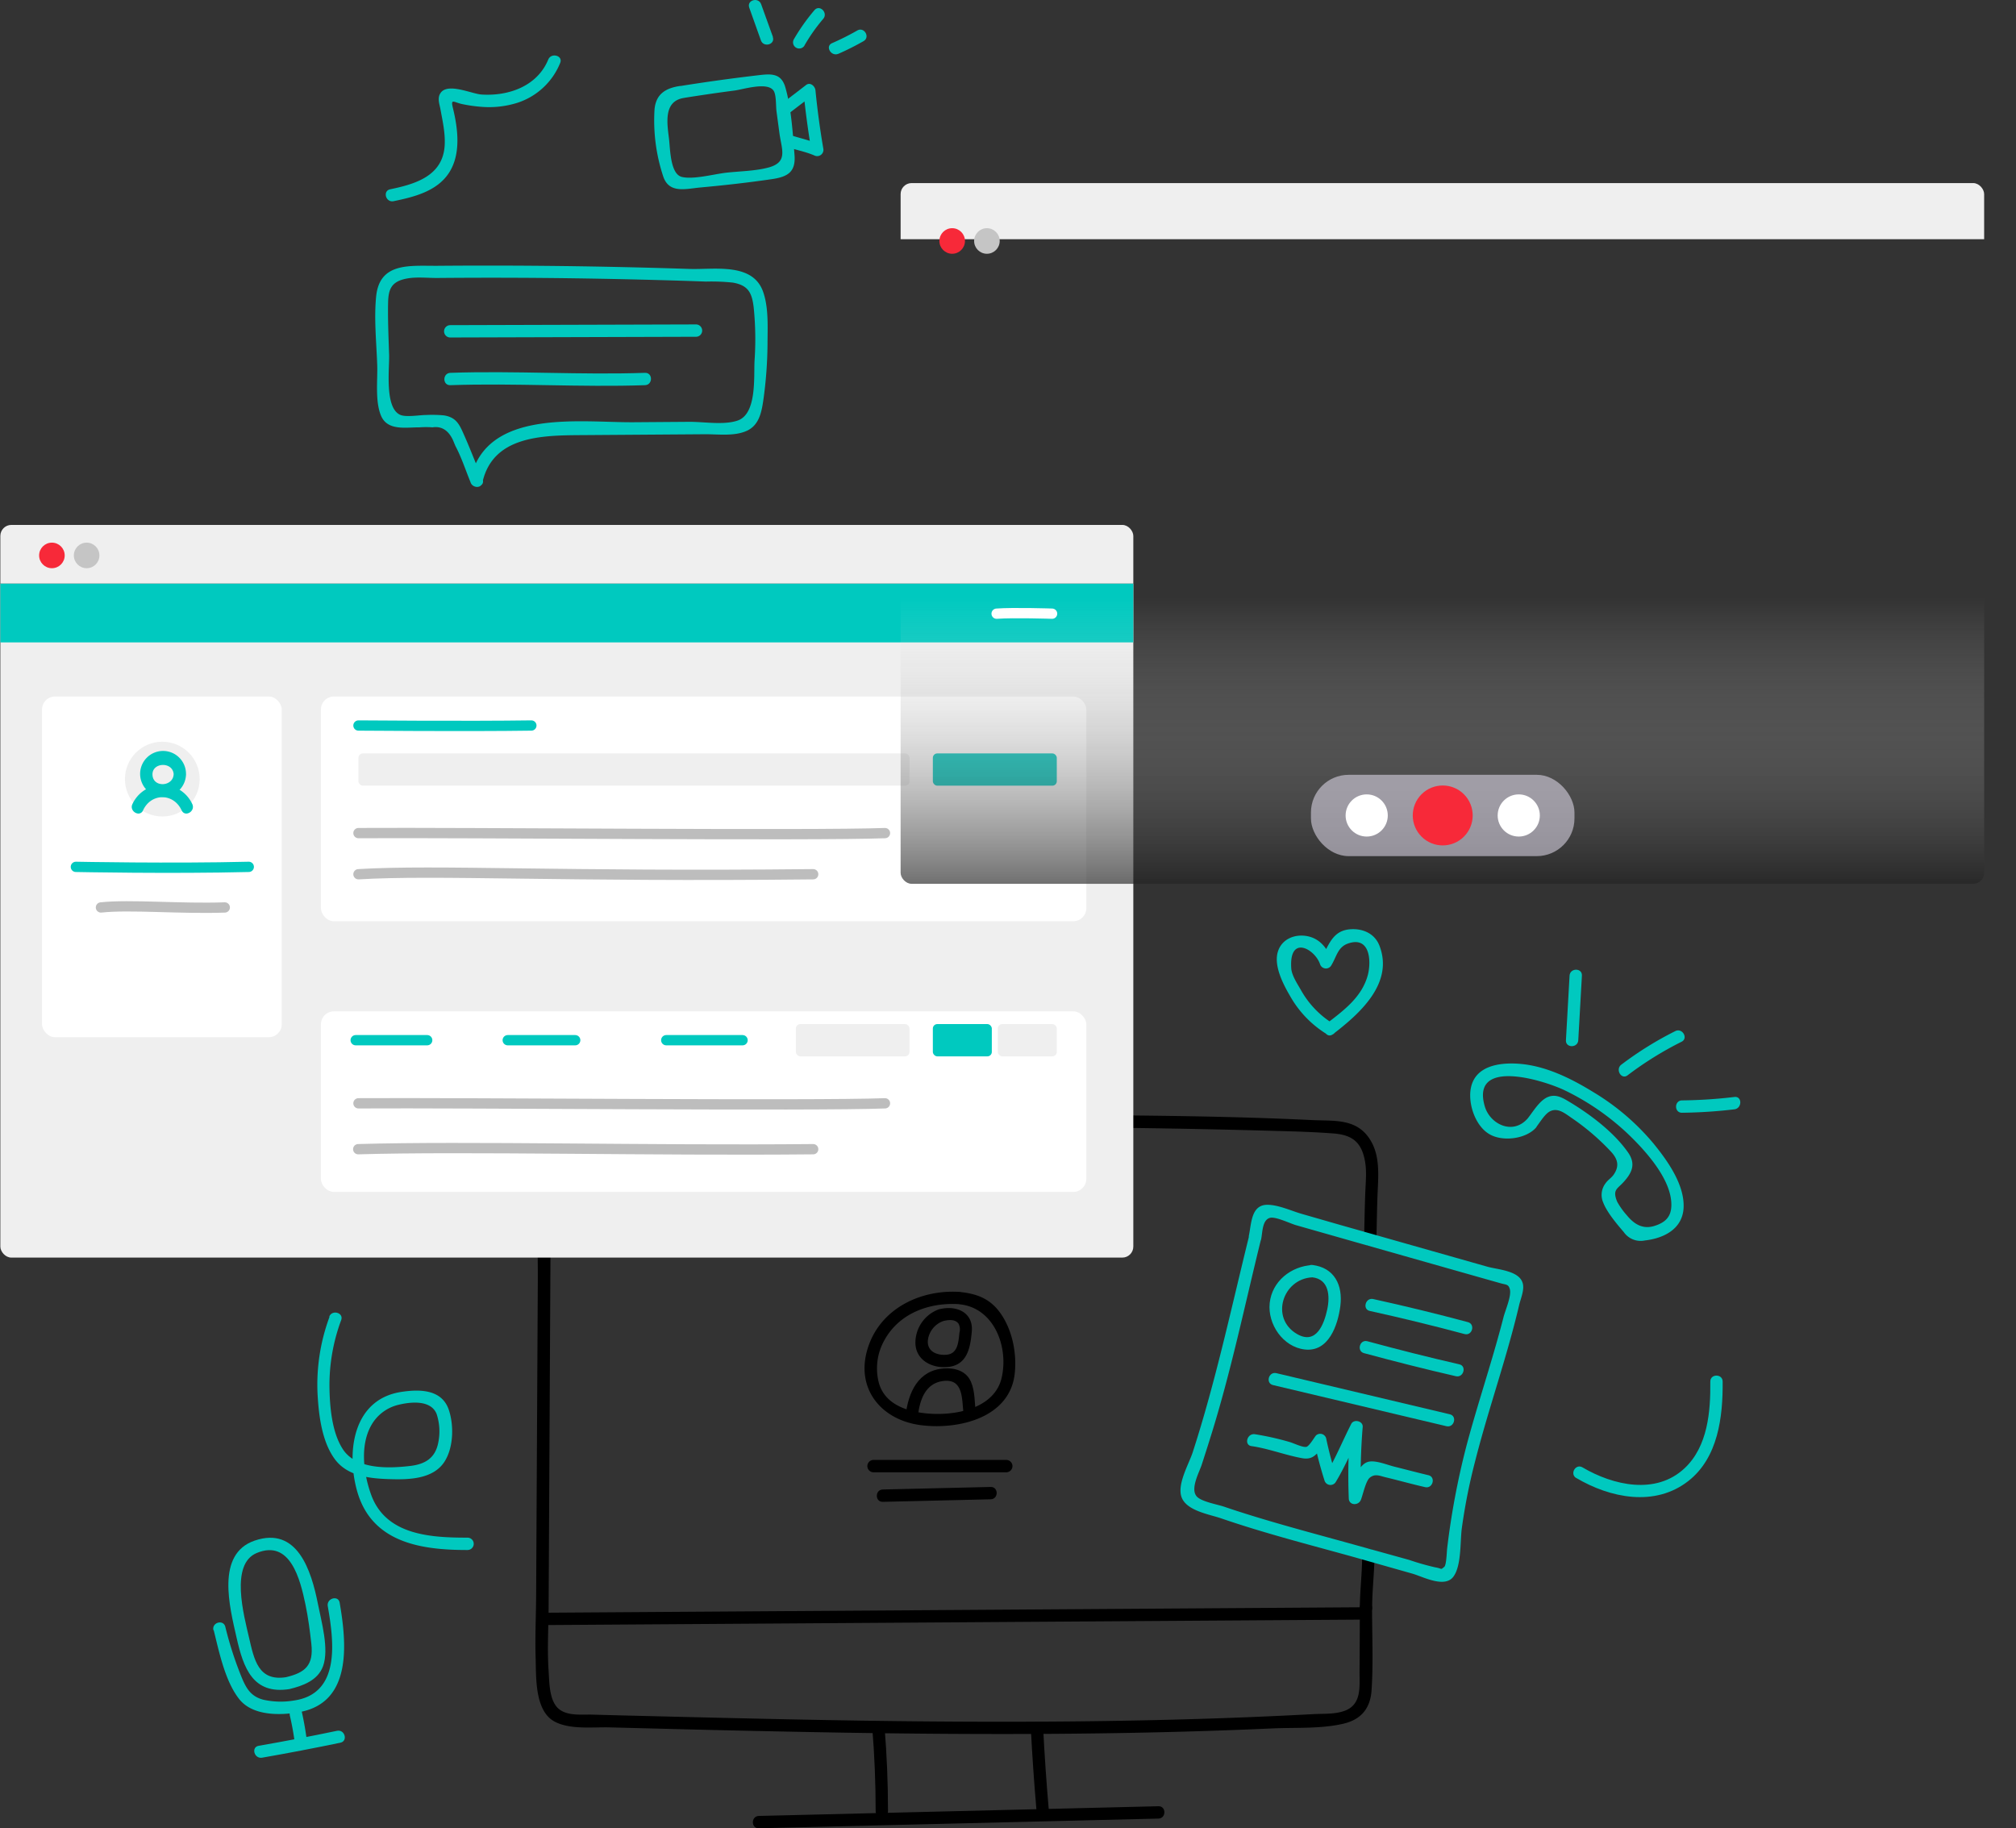 <svg id="Layer_1" data-name="Layer 1" xmlns="http://www.w3.org/2000/svg" xmlns:xlink="http://www.w3.org/1999/xlink" viewBox="0 0 588 533.28"><rect x="0" y="0" width="588" height="533.28" fill="#333333" stroke="none"/><defs><style>.cls-1,.cls-10,.cls-8,.cls-9{fill:none;}.cls-2{clip-path:url(#clip-path);}.cls-3{fill:#efefef;}.cls-4{fill:#00c9bf;}.cls-5{fill:#f72939;}.cls-6{fill:#c5c5c5;}.cls-7{fill:#fff;}.cls-8{stroke:#bdbdbd;}.cls-10,.cls-8,.cls-9{stroke-linecap:round;stroke-miterlimit:10;stroke-width:3px;}.cls-9{stroke:#00c9bf;}.cls-10{stroke:#fff;}.cls-11{clip-path:url(#clip-path-3);}.cls-12,.cls-13{isolation:isolate;}.cls-12{opacity:0.75;fill:url(#linear-gradient);}.cls-13{fill:#f4efff;opacity:0.5;}</style><clipPath id="clip-path"><rect class="cls-1" x="0.1" y="153.11" width="330.45" height="213.71" rx="3.21"/></clipPath><clipPath id="clip-path-3"><rect class="cls-1" x="262.68" y="53.4" width="316.03" height="204.39" rx="3.21"/></clipPath><linearGradient id="linear-gradient" x1="420.81" y1="718.36" x2="420.81" y2="814.98" gradientTransform="translate(0 -544)" gradientUnits="userSpaceOnUse"><stop offset="0" stop-color="#fff" stop-opacity="0"/><stop offset="1"/></linearGradient></defs><g id="Layer_2" data-name="Layer 2"><g id="images_ilustrations" data-name="images ilustrations"><path d="M396.61,469q0,9.35-.08,18.71c0,4.26.63,9.41-4.24,11.27-2.8,1.07-6.19.85-9.14,1q-20.4,1.09-40.84,1.61c-26.91.7-53.83.74-80.75.43-26.59-.31-53.18-1-79.77-1.65l-9-.24c-3-.08-6.82.41-9.42-1.37-3.21-2.2-3.12-7.79-3.36-11.39-.4-5.93-.08-11.85,0-17.78l.57-108.47c0-6.21.1-12.43.54-18.62.31-4.45-.43-9.72,5-11.44,2.82-.89,6.85-.22,9.83-.31q19-.58,38.1-1,37-.87,74-1,42.26-.06,84.48,1.13c5.48.15,11,.31,16.47.74,5.2.41,8,2.36,9.06,7.75.6,2.95.3,6,.17,9-.2,4.77-.26,9.54-.38,14.31-.06,2.32,3.54,2.32,3.6,0,.12-4.47.16-8.94.34-13.41.21-5.14.79-10.91-2-15.56-3.91-6.6-10.52-5.68-17.1-6-23.92-1.16-47.9-1.34-71.84-1.5q-41-.27-82,.58-20.65.39-41.3,1c-7.11.2-14.36,0-21.46.65-4.86.41-7.06,2.22-7.85,7.15-2.08,12.91-1.31,26.45-1.38,39.48l-.18,33.42-.3,56.66c0,6.49-.36,13-.15,19.49.17,5.6-.3,15.43,5.55,18.53,4.5,2.39,11.14,1.56,16,1.68l23.93.61q21.94.54,43.87.92c33.23.54,66.47.63,99.69-.29q13-.36,25.9-.94c6.73-.3,14.1.17,20.68-1.38,5.18-1.21,7.84-4.51,8.19-9.74.53-8,.14-16.09.15-24.06a1.8,1.8,0,0,0-3.6,0h0Z"/><g class="cls-2"><g class="cls-2"><rect class="cls-3" y="170.24" width="330.55" height="196.59"/><rect class="cls-3" y="153.11" width="330.55" height="17.12"/><rect class="cls-4" y="170.26" width="330.55" height="17.12"/></g><circle class="cls-5" cx="15.14" cy="162.01" r="3.73"/><circle class="cls-6" cx="25.27" cy="162.01" r="3.73"/><rect class="cls-7" x="12.26" y="203.16" width="69.92" height="99.38" rx="3.79"/><rect class="cls-7" x="93.6" y="203.16" width="223.24" height="65.55" rx="3.79"/><path class="cls-8" d="M29.44,264.69c8.47-.92,23.37.46,36.12,0"/><path class="cls-9" d="M22.13,252.85s27.72.56,50.43,0"/><path class="cls-9" d="M104.55,211.62s31.83.27,50.43,0"/><path class="cls-10" d="M290.68,179c4.94-.37,16.18,0,16.18,0"/><path class="cls-8" d="M104.55,243c30.42-.2,132.63.8,153.57,0"/><path class="cls-8" d="M104.55,255c23-1.37,58.78.79,132.63,0"/><rect class="cls-3" x="104.55" y="219.76" width="160.73" height="9.41" rx="1.29"/><rect class="cls-4" x="272.08" y="219.76" width="36.15" height="9.41" rx="1.29"/><rect class="cls-7" x="93.6" y="294.99" width="223.24" height="52.67" rx="3.79"/><line class="cls-9" x1="103.74" y1="303.41" x2="124.6" y2="303.41"/><line class="cls-9" x1="148.09" y1="303.41" x2="167.77" y2="303.41"/><line class="cls-9" x1="194.32" y1="303.41" x2="216.58" y2="303.41"/><rect class="cls-3" x="291.03" y="298.71" width="17.2" height="9.41" rx="1.29"/><rect class="cls-4" x="272.08" y="298.71" width="17.2" height="9.41" rx="1.29"/><rect class="cls-3" x="232.13" y="298.71" width="33.14" height="9.41" rx="1.29"/><circle class="cls-3" cx="47.34" cy="227.25" r="10.9"/><path class="cls-4" d="M50.65,225.75c-.07,3.7-5.91,4.1-6.17.35s5.82-4.06,6.17-.35c.21,2.29,3.81,2.31,3.6,0a6.69,6.69,0,1,0-6.71,6.67h.39a6.7,6.7,0,0,0,6.32-6.66C54.29,223.44,50.69,223.44,50.65,225.75Z"/><path class="cls-4" d="M41.72,236.37c2.36-5.12,8.89-5.12,11.26,0,1,2.1,4.07.27,3.11-1.82a9.61,9.61,0,0,0-17.47,0c-1,2.09,2.14,3.92,3.11,1.82Z"/><path class="cls-8" d="M104.55,321.82c30.42-.2,132.63.8,153.57,0"/><path class="cls-8" d="M104.48,335.2c31.1-.92,85.87.46,132.7,0"/></g><path d="M397.3,453.57c0,5.18-.65,10.3-.69,15.47a1.8,1.8,0,1,0,3.6,0c0-5.18.65-10.3.69-15.47a1.8,1.8,0,1,0-3.6,0Z"/><path d="M159.52,474l237-1.58c2.32,0,2.32-3.62,0-3.6l-237,1.58c-2.32,0-2.32,3.62,0,3.6Z"/><path d="M254.4,503.81q1,12.22,1,24.48c0,2.32,3.62,2.32,3.6,0q0-12.3-1-24.48C257.82,501.52,254.22,501.5,254.4,503.81Z"/><path d="M300.65,504q.63,12.33,1.71,24.63c.2,2.29,3.8,2.31,3.6,0q-1.08-12.3-1.71-24.63C304.13,501.69,300.53,501.68,300.65,504Z"/><path d="M221.33,533.28l116.55-2.83c2.31-.06,2.32-3.66,0-3.6l-116.55,2.83C219,529.74,219,533.34,221.33,533.28Z"/><path d="M279.85,376.83c-11.56-.73-23.3,5-26.82,16.63s4,20.7,15.43,22.22c10.89,1.44,26-2,27.49-14.93.69-6.08-.73-13.14-4.43-18.09-3-4-6.85-5.35-11.67-5.82-2.3-.23-2.29,3.37,0,3.6,10,1,14.38,12.25,12.31,21.39-2.3,10.13-16.48,11.71-24.93,10-4.79-1-9.28-3.19-10.83-8.23a16.71,16.71,0,0,1,1.6-12.77c4.4-7.91,13.22-11,21.85-10.42,2.31.15,2.3-3.46,0-3.6Z"/><path d="M267.73,412.93c.53-4.58,2.16-9.48,7.37-10.12,6-.74,5.41,5.35,5.93,9.54.28,2.27,3.88,2.3,3.6,0-.37-3-.22-6.54-1.44-9.32-1.38-3.14-4.59-4.09-7.81-3.88-7.63.5-10.48,7.05-11.25,13.79-.26,2.3,3.34,2.28,3.6,0Z"/><path d="M274.12,381.81A10.39,10.39,0,0,0,267,392c.28,5.05,5.27,7.29,9.83,6.68,5.36-.71,6.22-5.78,6.61-10.34.48-5.52-4.45-7.67-9.3-6.49-2.25.55-1.3,4,1,3.47,1.42-.35,3.49-.61,4.45.81a3.61,3.61,0,0,1,.24,2.64c-.28,2.63-.44,6.06-3.69,6.38-2.8.27-5.82-.92-5.51-4.21a6.79,6.79,0,0,1,4.5-5.61c2.17-.77,1.24-4.25-1-3.47Z"/><path d="M254.78,429.44H293.5a1.8,1.8,0,0,0,0-3.6H254.78a1.8,1.8,0,1,0,0,3.6Z"/><path d="M257.48,438.06l31.48-.74c2.31-.05,2.32-3.65,0-3.6l-31.48.74C255.17,434.51,255.16,438.11,257.48,438.06Z"/><path class="cls-4" d="M459.72,431.09c9.88,5.85,22.94,8.55,32.72.89,8.69-6.81,10.09-18.73,10-29,0-2.32-3.62-2.32-3.6,0,.09,8.74-.72,18.9-7.49,25.27-8.4,7.9-20.9,5-29.79-.24-2-1.18-3.81,1.93-1.82,3.11Z"/><path class="cls-4" d="M159.91,17.36c-3.2,7.8-11.6,10.73-19.49,10.21-2.82-.18-10-3.62-12-.33-.85,1.34-.3,3,0,4.39.64,3.54,1.48,7.13,1.28,10.75-.51,8.92-8.49,11.3-15.89,12.83-2.27.47-1.31,3.94,1,3.47,5.86-1.21,12.51-2.83,16.06-8.14,3.66-5.49,2.71-13,1.22-19.07-.71-2.9.29-1.6,2.81-1.09a42.76,42.76,0,0,0,5.64.79A27.52,27.52,0,0,0,150.86,30a20.16,20.16,0,0,0,12.53-11.65c.88-2.14-2.6-3.08-3.47-1Z"/><path class="cls-4" d="M131.36,98.44,203,98.23a1.8,1.8,0,0,0,0-3.6l-71.68.21a1.8,1.8,0,1,0,0,3.6h0Z"/><path class="cls-4" d="M131.36,112.35c18.91-.65,37.87.65,56.77,0,2.31-.08,2.32-3.68,0-3.6-18.91.65-37.87-.65-56.77,0C129.05,108.83,129,112.43,131.36,112.35Z"/><path class="cls-4" d="M365.07,421.81c5,.74,9.71,2.6,14.66,3.51,3.48.64,4.4-1.41,6.59-4.06l-3-.79a117.57,117.57,0,0,0,3,11.38,1.81,1.81,0,0,0,2.27,1.21,1.77,1.77,0,0,0,1-.78c2.93-4.84,5.06-10.08,7.6-15.12l-3.35-.91a170.88,170.88,0,0,0-.45,20.74c0,2.15,2.81,2.29,3.54.48.58-1.45,1.41-5.5,2.59-6.45,1.53-1.24,2.84-.55,4.62-.12,3.84.92,7.66,2,11.5,2.87,2.25.54,3.21-2.93,1-3.47-3.32-.79-6.61-1.67-9.92-2.49-2.06-.51-5.14-1.8-7.26-1.5-3.79.54-4.76,7.24-6,10.2L397,437a170.88,170.88,0,0,1,.45-20.74c.18-1.78-2.58-2.45-3.35-.91-2.55,5-4.67,10.28-7.6,15.12l3.29.43a117.57,117.57,0,0,1-3-11.38,1.79,1.79,0,0,0-2.23-1.23h0a1.71,1.71,0,0,0-.76.44c-.52.63-1.88,3-2.72,3.28-1,.3-3.79-1.07-4.85-1.37a81.15,81.15,0,0,0-10.22-2.3c-2.27-.33-3.24,3.13-1,3.47Z"/><path class="cls-4" d="M140.71,139.81c-2-4.72-3.79-9.54-5.92-14.19-1.19-2.6-2.41-4-5.31-4.46a37,37,0,0,0-5.26-.11c-1.92,0-5.85.72-7.54-.07-4.54-2.1-3.07-13.35-3.19-17.48-.16-5-.39-10-.3-15,.08-4,.77-6.5,5.85-7.32,2.72-.44,5.8-.08,8.56-.1q15.66-.14,31.32,0,16.16.15,32.3.59,7.34.19,14.68.46a60.24,60.24,0,0,1,7.83.3c4.63.8,5.58,3.11,6.09,7.18a91.35,91.35,0,0,1,.25,15.69c-.23,4.76.69,15.44-4.93,17.37-4,1.38-9.91.34-14.11.37l-16.29.12c-15.65.11-43-4.09-47.51,16.61-.49,2.26,3,3.22,3.47,1,3-13.62,17.42-13.77,28.71-13.85l36.41-.26c3.76,0,8.43.63,12-1s4.31-5.37,4.84-9.09a123.35,123.35,0,0,0,1.2-16.07c0-4.91.38-10.59-1.26-15.32-3-8.7-14.2-6.49-21.55-6.74q-18.59-.61-37.19-.84-18.11-.22-36.22-.07c-8,.06-16.91-1.16-17.93,8.93-.65,6.51.08,13.4.31,19.92.16,4.49-.67,10.7,1.13,14.91,1.91,4.45,7.25,3.33,11.23,3.36a26.35,26.35,0,0,1,3.77,0c2.61-.4,4.6.83,5.95,3.69l.74,1.77c1.78,3.32,3,7.17,4.44,10.64.88,2.11,4.36,1.18,3.47-1Z"/><path class="cls-4" d="M96.1,384.12a56.89,56.89,0,0,0-3.47,22.64c.35,6.17,1.27,13.78,5.05,18.89,3.61,4.87,10,5.59,15.66,5.78s13,.14,16.35-5.16c2.6-4.1,2.73-10.57,1.2-15.08-2-5.85-8.21-6-13.45-5.25-14.19,1.89-16.51,16.91-13.39,28.6,4.08,15.31,18.48,17.6,32.32,17.57a1.8,1.8,0,0,0,0-3.6c-10.8,0-23.89-.71-28.15-12.6-2.19-6.1-3.25-14.19,0-20.05a12.32,12.32,0,0,1,8-6.1c3.67-.9,9.45-1.45,11.12,2.65a16.19,16.19,0,0,1,.46,8.51c-.89,4.39-3.82,6.16-8.12,6.67-6.3.74-15.92,1.11-19.76-5-3.2-5-3.78-12.65-3.83-18.46a54.5,54.5,0,0,1,3.42-19.08c.79-2.18-2.69-3.12-3.47-1Z"/><path class="cls-4" d="M447.82,329.07c1.05-1.26,2.58-3.9,4-4.76,2.41-1.49,4.69.5,6.59,1.79a68.23,68.23,0,0,1,11.35,9.7c2.1,2.23,2.62,4.26.95,6.74-.65,1-1.75,1.61-2.42,2.6a5.56,5.56,0,0,0-.69,5.61c1.08,2.86,4,6.29,6,8.63a6,6,0,0,0,6.17,2.44c5.56-.63,11-3.37,11.28-9.58.29-6.75-4.74-13.74-8.8-18.72a69.13,69.13,0,0,0-17.48-14.94c-6.6-4.06-14.08-7.78-21.93-8.31-5.63-.38-12.62.65-13.85,7.16-.85,4.49,1.28,11,5.44,13.4,3.74,2.21,10.39,1.46,13.45-1.78,1.59-1.68-.95-4.23-2.55-2.55-4.32,4.57-10.76,1.33-12.26-3.77-4.21-14.35,17.44-7.61,23.6-4.56a73.08,73.08,0,0,1,17.75,12.2c5.14,4.85,13.11,13.45,13.06,21.07,0,3.63-1.94,5.18-4.86,6.12-3.34,1.07-5.89-.35-8.1-3.05a21.69,21.69,0,0,1-2.85-4c-1.37-3.37-.07-3.67,1.61-5.44,2.7-2.86,4-5.52,1.51-9-4.06-5.77-10.71-10.82-16.7-14.46-2-1.19-4-2.55-6.36-1.73-2.7.92-4.68,4.61-6.41,6.67C443.8,328.29,446.33,330.85,447.82,329.07Z"/><path class="cls-4" d="M198.44,25.06c-4.2.61-7.08,2.27-7.53,6.77a51.91,51.91,0,0,0,2.57,19.75c1.75,4.94,6.49,3.5,10.86,3.1,7-.64,13.94-1.42,20.87-2.44,4.66-.69,6.92-2.15,6.52-7.09-.49-6.2-.94-13.66-2.66-19.64-1.24-4.32-4.3-4-8.18-3.53q-11.25,1.32-22.43,3.11c-2.28.36-1.31,3.83,1,3.47,4.92-.78,9.84-1.51,14.78-2.15,2.58-.34,9.62-2.63,11.4.06.81,1.23.63,4.4.84,6l.85,6.34c.63,4.72,2.58,8.4-3,10-3.89,1.08-8.48,1.12-12.48,1.56-3.46.38-9.63,2.07-13,1.23s-3.37-8.2-3.72-11.1c-.55-4.53-1.68-11,4.35-11.93,2.28-.33,1.31-3.8-1-3.47Z"/><path class="cls-4" d="M229.58,33.48l7.43-5.7-2.71-1.55q.88,9,2.41,18l2.64-2c-2.89-1.25-5.92-1.89-8.92-2.85-2.21-.71-3.16,2.77-1,3.47,2.68.86,5.46,1.37,8.06,2.48a1.83,1.83,0,0,0,2.47-.77,1.81,1.81,0,0,0,.17-1.23q-1.45-8.49-2.29-17c-.12-1.18-1.51-2.47-2.71-1.55l-7.43,5.7c-1.81,1.39,0,4.52,1.82,3.11Z"/><path class="cls-4" d="M62.32,475.45c1.58,6.32,3.29,14.84,7.42,20.11,3.91,5,12.06,4.85,17.7,3.81,15.32-2.83,13.67-20.07,11.63-31.88-.39-2.28-3.86-1.31-3.47,1C97.35,478.57,99.48,494,85.8,496a23.14,23.14,0,0,1-9.08-.24c-3.34-.93-4.7-2.95-6-5.94a104,104,0,0,1-5-15.3c-.56-2.25-4-1.29-3.47,1Z"/><path class="cls-4" d="M84.48,500.14A82,82,0,0,1,86,508.51c.29,2.27,3.89,2.3,3.6,0a91.82,91.82,0,0,0-1.6-9.33c-.53-2.25-4-1.3-3.47,1Z"/><path class="cls-4" d="M76.45,512.69q11.44-2,22.83-4.37c2.27-.48,1.31-3.95-1-3.47q-11.37,2.38-22.83,4.37C73.17,509.61,74.14,513.08,76.45,512.69Z"/><path class="cls-4" d="M84.4,492.68c3.92-.94,8.31-2.53,9.82-6.67,1.82-5-.48-13-1.48-18.12-1.93-9.78-6-22.77-18.46-18.52C62.89,453.26,67,468.8,69,477.68s4.77,16.66,15.42,15c2.28-.36,1.31-3.83-1-3.47-8.06,1.26-9.3-5.1-10.79-11.56S67.06,456.29,74.84,453c9.85-4.13,12.74,7.77,14.25,15,.79,3.79,1.29,7.63,1.72,11.48.7,6.29-1.82,8.4-7.36,9.72C81.19,489.75,82.14,493.22,84.4,492.68Z"/><path class="cls-4" d="M367.84,361.44c.41-2,.3-5.65,2.6-6.22,1.66-.41,5.91,1.68,7.58,2.15l17,4.84,31.25,8.87,7.58,2.15,3.79,1.07c1.65.47,2.32.24,2.73,1.73.54,1.94-1.32,6.13-1.84,8.16-.69,2.71-1.44,5.4-2.2,8.09-2.81,9.86-6,19.61-8.63,29.51a223.37,223.37,0,0,0-5.62,29.92c-.11.86-.2,4.77-.82,5.3-1.22,1-.44.52-2.7.15A75.82,75.82,0,0,1,411,455l-16.21-4.5c-10.2-2.83-20.45-5.53-30.56-8.68-2.41-.75-4.8-1.52-7.19-2.34-2-.68-6.64-1.46-8-3-1.94-2.23.73-7,1.45-9.21.87-2.67,1.72-5.33,2.55-8,6-19.09,10-38.54,14.79-57.92.56-2.25-2.91-3.21-3.47-1-5.25,21.19-9.73,42.4-16.47,63.21-1.16,3.58-4.79,9.62-3.17,13.39s8.09,4.78,11.33,5.89c12.7,4.37,25.76,7.7,38.7,11.29L411.92,459c3,.84,9.46,4.36,12,.87,2.36-3.19,1.94-10.25,2.43-14a168.5,168.5,0,0,1,3.87-19.55c3.2-12.64,7.42-25,10.82-37.59.73-2.7,1.42-5.4,2.06-8.12.42-1.8,1.62-4.49,1-6.4-1.08-3.61-7.26-3.88-10.3-4.74l-43.56-12.36-10.42-3c-3.08-.87-6.75-2.62-10-2.69-4.91-.12-4.8,5.34-5.56,9C363.9,362.74,367.37,363.71,367.84,361.44Z"/><path class="cls-4" d="M382.75,369c-6.15.32-11.75,4.7-12.42,11.07-.65,6.16,3.85,12.8,10.2,13.55,7,.83,9.68-7.09,10.4-12.65.79-6.12-1.75-11.25-8.19-12-2.3-.26-2.28,3.35,0,3.6,4.87.54,5.22,5.42,4.37,9.37-.9,4.2-3.17,10.47-8.85,7.15-7.85-4.6-4.16-16.07,4.47-16.51C385.05,372.49,385.07,368.89,382.75,369Z"/><path class="cls-4" d="M399.52,382.38q13.91,3.06,27.64,6.74c2.24.6,3.2-2.87,1-3.47q-13.76-3.69-27.64-6.74c-2.26-.5-3.22,3-1,3.47Z"/><path class="cls-4" d="M397.82,394.69c8.9,2.4,17.83,4.67,26.81,6.73,2.26.52,3.22-3,1-3.47-9-2.06-17.91-4.32-26.81-6.73C396.58,390.62,395.63,394.09,397.82,394.69Z"/><path class="cls-4" d="M371.28,404l50.6,12c2.25.53,3.21-2.94,1-3.47l-50.6-12C370,400,369.07,403.47,371.28,404Z"/><path class="cls-4" d="M460.33,303.42l1.06-18.84c.13-2.31-3.47-2.31-3.6,0l-1.06,18.84C456.6,305.73,460.2,305.73,460.33,303.42Z"/><path class="cls-4" d="M474.71,313.65a100.48,100.48,0,0,1,15.73-9.78c2.07-1,.25-4.15-1.82-3.11a100.48,100.48,0,0,0-15.73,9.78C471.06,311.92,472.89,315.05,474.71,313.65Z"/><path class="cls-4" d="M490.59,324.57a141.84,141.84,0,0,0,15.28-1c2.27-.28,2.3-3.88,0-3.6a141.84,141.84,0,0,1-15.28,1C488.28,321,488.27,324.6,490.59,324.57Z"/><path class="cls-4" d="M225.44,10.78,222,1.23c-.77-2.17-4.25-1.23-3.47,1l3.4,9.55c.77,2.17,4.25,1.23,3.47-1Z"/><path class="cls-4" d="M234.63,13.27a51.19,51.19,0,0,1,5.47-7.76c1.5-1.75-1-4.31-2.55-2.55a57.74,57.74,0,0,0-6,8.48,1.8,1.8,0,0,0,3.11,1.82h0Z"/><path class="cls-4" d="M244.52,15.7a77.7,77.7,0,0,0,7.35-3.7c2-1.15.2-4.26-1.82-3.11a77.62,77.62,0,0,1-7.35,3.69c-2.12.92-.29,4,1.82,3.11Z"/><path class="cls-4" d="M388.76,298.55a26.93,26.93,0,0,1-9.34-9.8c-1-1.75-2.66-4.23-2.8-6.26-.69-10,6.9-5.66,8.38-1.29a1.81,1.81,0,0,0,2.27,1.21,1.77,1.77,0,0,0,1-.78c1.6-2.61,1.88-5.38,4.93-6.43,6.47-2.24,6.79,5.3,5.74,9.23-1.72,6.41-7,10.28-12,14.13-1.81,1.39,0,4.52,1.82,3.11,7.65-5.87,17.88-14.81,13.56-25.87-1.4-3.59-5-5.08-8.69-4.73-5.2.49-6.11,4.93-8.45,8.75l3.29.43c-1.23-3.62-3.58-6.68-7.6-7.26-3.45-.5-7,1-8.13,4.51-1.33,4.14,1.52,9.59,3.56,13.07A30.77,30.77,0,0,0,387,301.66a1.8,1.8,0,0,0,1.82-3.11Z"/><g class="cls-11"><rect class="cls-3" x="262.68" y="53.4" width="316.03" height="16.37"/><rect class="cls-12" x="260.09" y="174.36" width="321.44" height="96.62"/></g><rect class="cls-13" x="382.36" y="226" width="76.86" height="23.72" rx="11"/><circle class="cls-5" cx="420.8" cy="237.85" r="8.74" transform="translate(-44.94 367.22) rotate(-45)"/><circle class="cls-7" cx="442.97" cy="237.86" r="6.15"/><circle class="cls-7" cx="398.62" cy="237.86" r="6.15"/><circle class="cls-5" cx="277.72" cy="70.29" r="3.73"/><circle class="cls-6" cx="287.85" cy="70.29" r="3.73"/></g></g></svg>